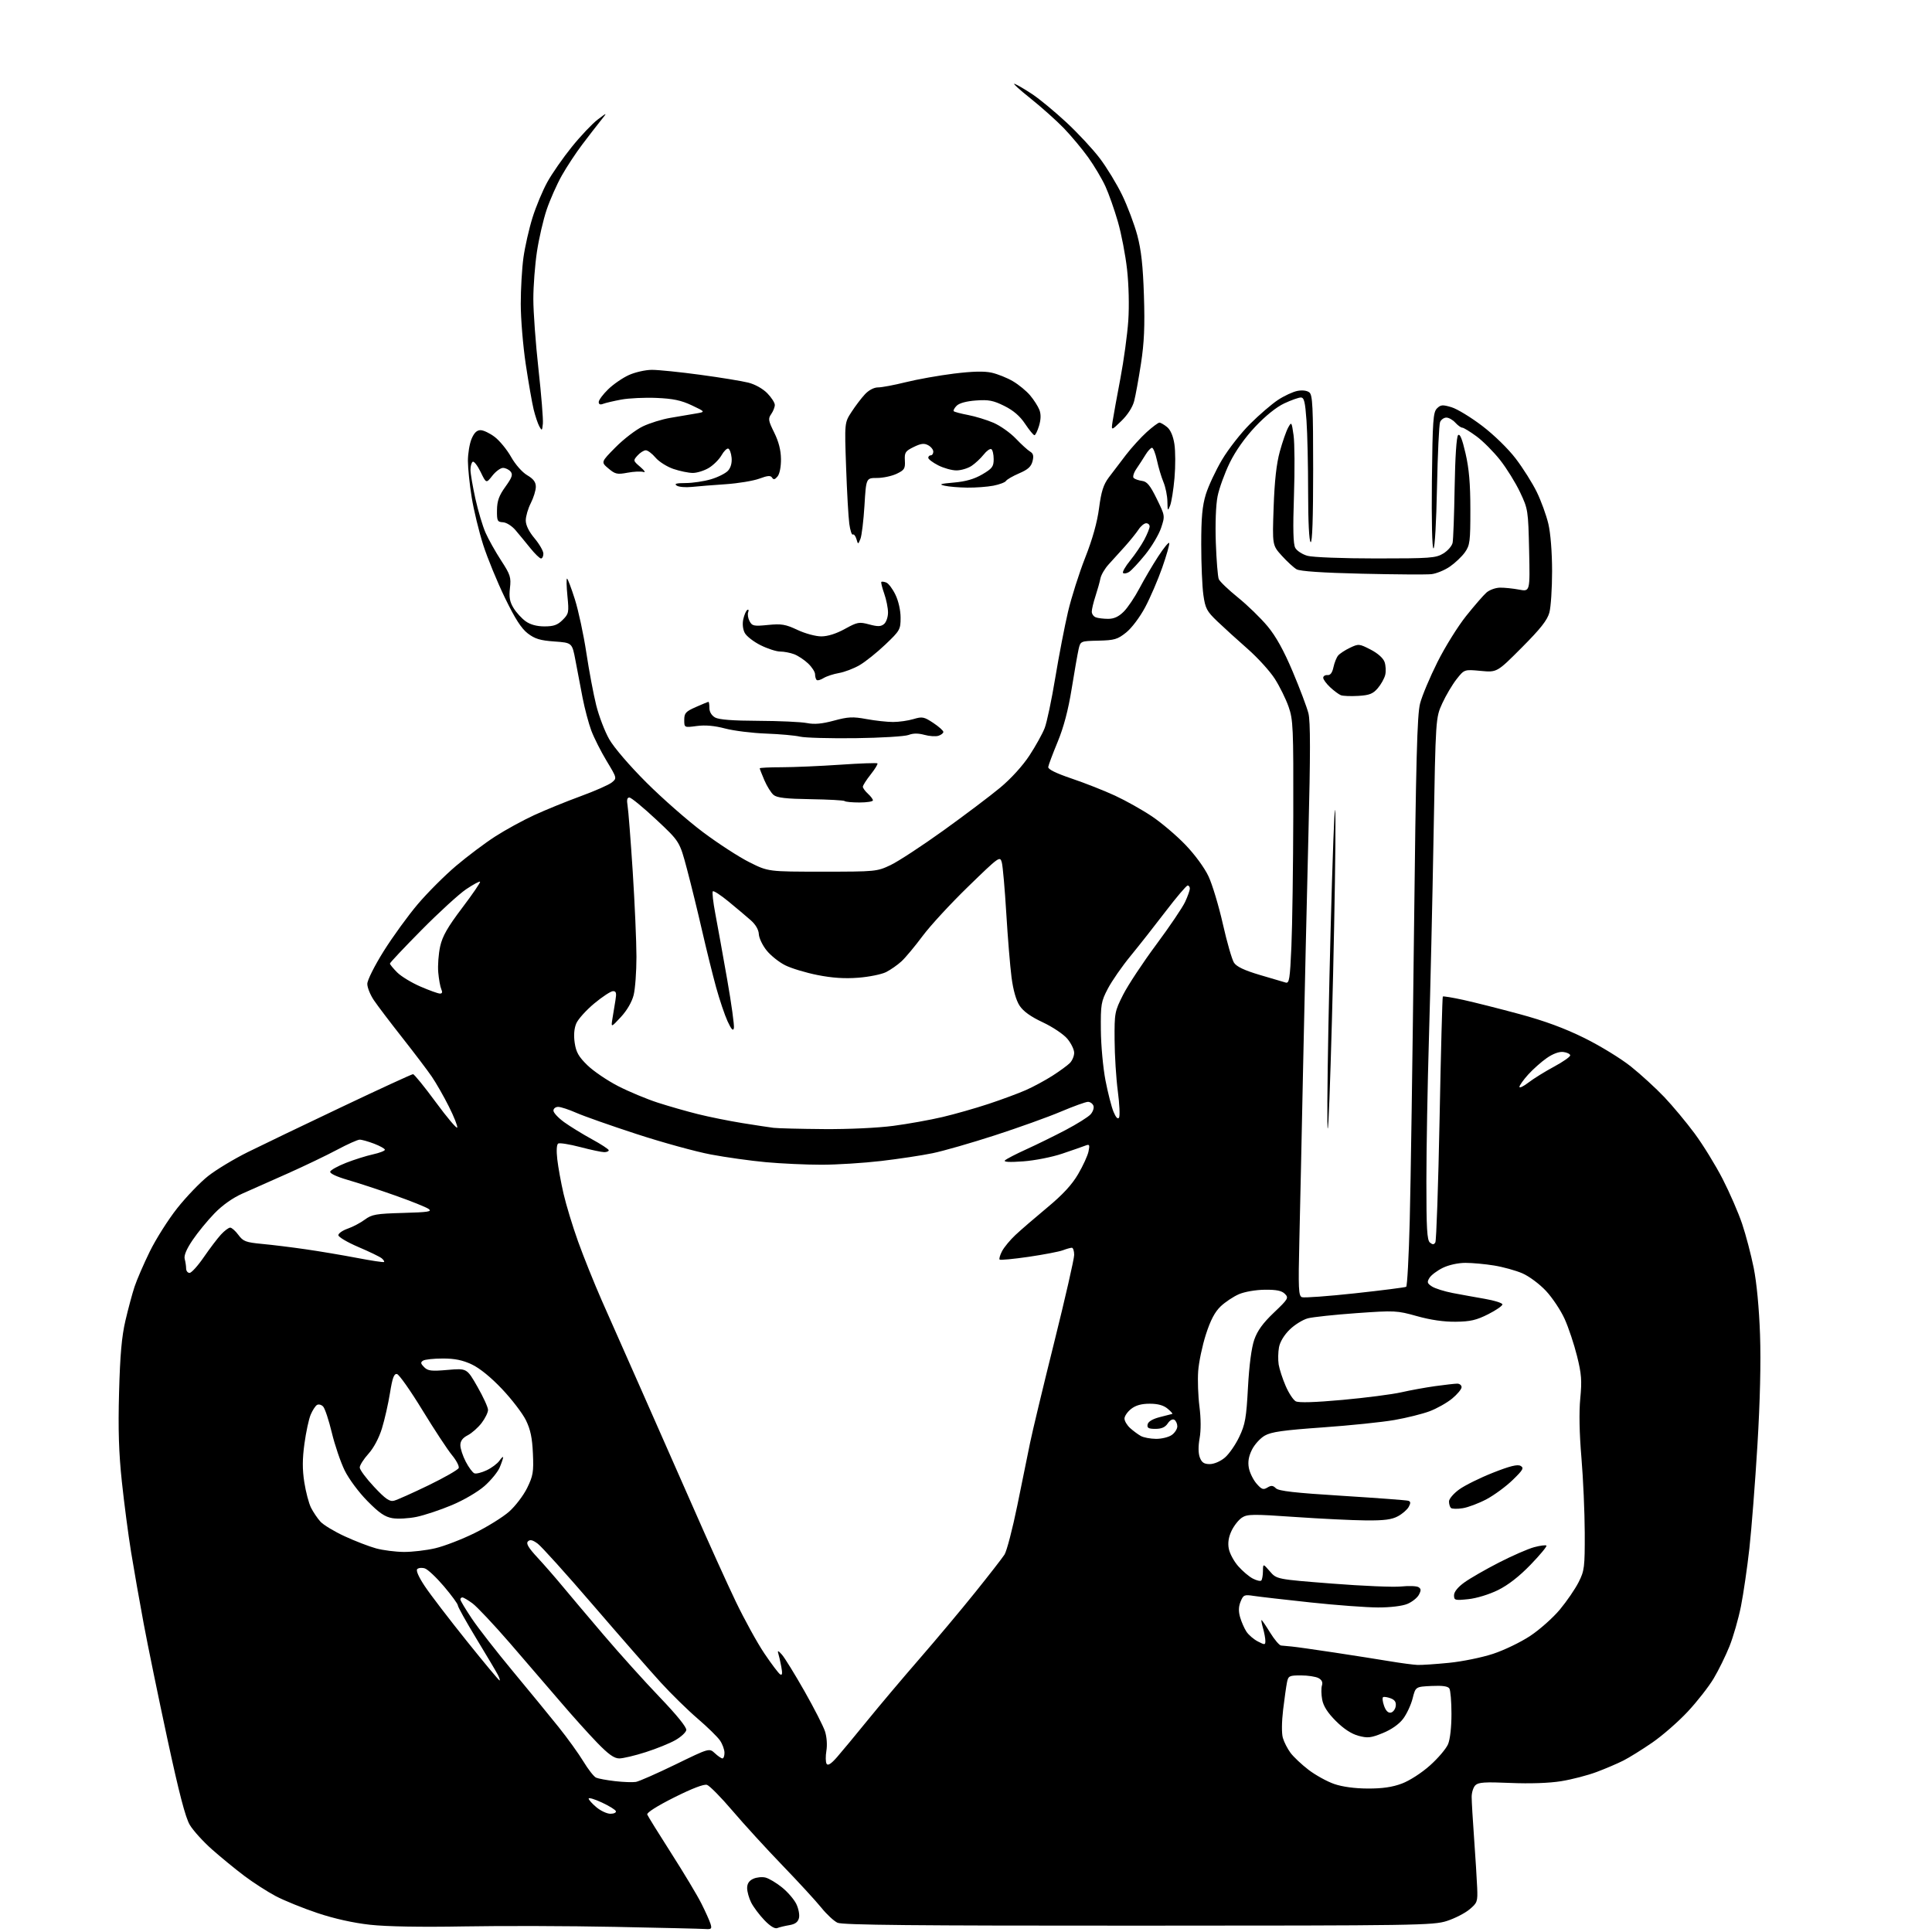<?xml version="1.0" encoding="UTF-8" standalone="no"?>
<svg 
  version="1.1" 
  xmlns="http://www.w3.org/2000/svg" 
  xmlns:xlink="http://www.w3.org/1999/xlink" 
  xmlns:svg="http://www.w3.org/2000/svg"
  xmlns:rdf="http://www.w3.org/1999/02/22-rdf-syntax-ns#"
  xmlns:cc="http://creativecommons.org/ns#"
  xmlns:dc="http://purl.org/dc/elements/1.1/"
  viewBox="0 0 768 768"
  width="768"
  height="768"
>
<style>svg {background-color: white; }</style>"
<path stroke="none" fill="black" fill-rule="evenodd" d="M280.32,766.81C278.77,766.70 262.65,766.32 244.50,765.96C226.35,765.59 199.35,765.51 184.50,765.78C167.44,766.09 153.67,765.85 147.09,765.12C140.45,764.39 132.87,762.70 126.18,760.46C120.41,758.53 112.95,755.50 109.59,753.73C106.24,751.95 100.62,748.33 97.09,745.67C93.56,743.01 87.80,738.29 84.27,735.17C80.75,732.05 76.78,727.67 75.45,725.43C73.71,722.52 71.19,712.84 66.54,691.26C62.97,674.70 58.72,654.03 57.10,645.33C55.47,636.62 53.23,623.86 52.11,616.98C50.99,610.09 49.34,597.49 48.44,588.98C47.22,577.50 46.93,568.33 47.33,553.50C47.73,538.65 48.38,531.31 49.85,525.00C50.94,520.33 52.57,514.25 53.48,511.50C54.39,508.75 57.12,502.45 59.54,497.50C61.97,492.55 66.87,484.80 70.45,480.28C74.03,475.76 79.55,470.01 82.73,467.50C85.90,465.00 93.00,460.71 98.50,457.98C104.00,455.25 120.83,447.17 135.91,440.01C150.98,432.85 163.71,427.00 164.18,427.00C164.66,427.00 168.73,432.01 173.23,438.13C177.73,444.25 181.57,448.79 181.76,448.22C181.95,447.64 180.45,443.87 178.42,439.83C176.40,435.80 173.35,430.48 171.66,428.00C169.97,425.52 164.68,418.55 159.92,412.50C155.15,406.45 150.07,399.75 148.63,397.61C147.18,395.47 146.00,392.55 146.01,391.11C146.01,389.64 148.85,383.97 152.52,378.10C156.11,372.38 162.21,363.97 166.08,359.41C169.95,354.85 176.80,348.00 181.31,344.18C185.81,340.37 192.80,335.12 196.84,332.52C200.87,329.92 207.85,326.10 212.34,324.03C216.83,321.97 225.13,318.58 230.80,316.51C236.46,314.44 242.04,311.98 243.19,311.05C245.28,309.35 245.28,309.35 241.15,302.50C238.87,298.73 236.13,293.29 235.05,290.42C233.98,287.54 232.42,281.66 231.58,277.35C230.75,273.03 229.47,266.35 228.75,262.50C227.43,255.50 227.43,255.50 220.38,255.00C214.74,254.60 212.63,253.96 209.80,251.80C207.24,249.84 204.75,245.95 200.70,237.61C197.64,231.28 193.75,221.81 192.07,216.56C190.39,211.30 188.33,202.84 187.51,197.75C186.68,192.66 186.01,186.12 186.00,183.22C186.00,180.31 186.65,176.38 187.45,174.47C188.46,172.06 189.54,171.00 191.02,171.00C192.18,171.00 194.72,172.21 196.67,173.70C198.61,175.18 201.54,178.75 203.16,181.63C204.86,184.65 207.58,187.73 209.56,188.90C212.06,190.38 213.00,191.63 213.00,193.51C213.00,194.92 212.10,197.84 211.00,200.00C209.90,202.16 209.00,205.25 209.00,206.87C209.00,208.77 210.24,211.30 212.50,214.00C214.43,216.30 216.00,219.05 216.00,220.09C216.00,221.14 215.58,222.00 215.06,222.00C214.54,222.00 212.63,220.15 210.81,217.89C208.99,215.63 206.35,212.43 204.94,210.77C203.51,209.07 201.31,207.69 199.94,207.61C197.71,207.49 197.51,207.08 197.56,202.77C197.61,199.10 198.35,197.04 200.90,193.49C203.56,189.79 203.95,188.65 202.97,187.46C202.30,186.66 200.94,186.00 199.95,186.00C198.96,186.00 197.05,187.40 195.71,189.11C193.28,192.21 193.28,192.21 191.05,187.60C189.82,185.07 188.41,183.25 187.91,183.56C187.41,183.87 187.01,185.33 187.02,186.81C187.03,188.29 187.92,193.44 188.98,198.26C190.05,203.08 191.86,209.16 193.01,211.76C194.16,214.37 196.94,219.32 199.18,222.77C202.88,228.45 203.21,229.48 202.71,233.77C202.30,237.42 202.63,239.24 204.16,241.73C205.25,243.51 207.42,245.87 208.97,246.98C210.84,248.31 213.40,249.00 216.45,249.00C220.10,249.00 221.64,248.45 223.67,246.42C226.10,243.99 226.21,243.47 225.56,236.92C225.19,233.12 225.11,230.00 225.40,230.00C225.68,230.00 227.08,233.71 228.52,238.24C229.95,242.77 232.00,252.33 233.08,259.49C234.16,266.64 235.92,276.02 237.00,280.33C238.07,284.64 240.39,290.71 242.16,293.83C244.03,297.13 250.22,304.34 256.94,311.05C263.30,317.40 273.45,326.31 279.50,330.83C285.55,335.36 293.85,340.74 297.95,342.78C305.39,346.50 305.39,346.50 326.95,346.50C348.10,346.50 348.60,346.45 354.00,343.89C357.02,342.46 366.48,336.27 375.00,330.15C383.52,324.02 393.71,316.34 397.62,313.08C401.89,309.53 406.54,304.41 409.22,300.32C411.68,296.57 414.40,291.66 415.28,289.40C416.15,287.15 418.05,278.15 419.49,269.40C420.94,260.66 423.22,248.85 424.56,243.16C425.90,237.48 428.97,227.80 431.39,221.66C434.29,214.30 436.16,207.61 436.89,202.00C437.76,195.39 438.61,192.68 440.75,189.81C442.26,187.79 445.34,183.74 447.60,180.81C449.85,177.89 453.57,173.81 455.85,171.75C458.14,169.69 460.40,168.00 460.89,168.00C461.38,168.00 462.74,168.79 463.92,169.75C465.29,170.87 466.34,173.29 466.84,176.51C467.27,179.26 467.29,185.34 466.88,190.01C466.47,194.68 465.68,199.62 465.13,201.00C464.21,203.29 464.12,203.15 464.06,199.37C464.03,197.10 463.32,193.62 462.49,191.64C461.66,189.65 460.50,185.77 459.91,183.01C459.32,180.26 458.43,178.00 457.94,178.00C457.45,178.00 456.30,179.24 455.38,180.75C454.46,182.26 452.83,184.78 451.75,186.35C450.68,187.91 450.18,189.56 450.65,190.01C451.12,190.46 452.62,190.98 454.00,191.17C455.97,191.43 457.20,192.93 459.82,198.28C463.14,205.05 463.14,205.05 461.55,209.86C460.67,212.50 457.83,217.28 455.23,220.49C452.63,223.70 449.73,226.80 448.80,227.38C447.86,227.95 446.80,228.13 446.44,227.77C446.07,227.41 447.35,225.17 449.27,222.80C451.20,220.44 453.72,216.71 454.89,214.51C456.05,212.32 457.00,209.96 457.00,209.26C457.00,208.57 456.38,208.00 455.62,208.00C454.85,208.00 453.50,209.11 452.61,210.47C451.72,211.83 449.31,214.82 447.25,217.13C445.19,219.43 442.25,222.68 440.73,224.33C439.20,225.99 437.72,228.51 437.44,229.92C437.16,231.34 436.27,234.53 435.46,237.00C434.65,239.47 433.99,242.24 434.00,243.14C434.00,244.05 434.71,245.06 435.58,245.39C436.45,245.73 438.67,246.00 440.50,246.00C442.85,246.00 444.70,245.14 446.71,243.13C448.29,241.56 451.09,237.39 452.94,233.88C454.79,230.37 458.14,224.67 460.39,221.21C462.64,217.75 464.62,215.35 464.79,215.87C464.96,216.38 463.71,220.79 462.00,225.65C460.29,230.52 457.23,237.62 455.20,241.43C453.09,245.38 449.84,249.69 447.66,251.43C444.25,254.16 443.02,254.52 436.66,254.67C429.50,254.83 429.50,254.83 428.74,258.17C428.33,260.00 427.09,267.08 425.99,273.89C424.64,282.26 422.84,289.08 420.44,294.89C418.48,299.63 416.79,304.12 416.69,304.89C416.56,305.80 419.73,307.36 426.00,309.49C431.23,311.25 438.98,314.31 443.24,316.28C447.50,318.25 454.09,321.95 457.89,324.50C461.69,327.05 467.69,332.14 471.22,335.82C474.95,339.69 478.81,344.96 480.40,348.35C481.91,351.56 484.48,360.10 486.11,367.33C487.74,374.55 489.73,381.47 490.54,382.70C491.56,384.26 494.66,385.73 500.75,387.54C505.56,388.98 510.22,390.35 511.10,390.59C512.50,390.98 512.79,389.14 513.35,376.27C513.71,368.15 514.05,344.62 514.10,323.99C514.18,289.14 514.05,286.09 512.22,280.90C511.14,277.83 508.69,272.85 506.76,269.84C504.84,266.83 499.97,261.47 495.94,257.93C491.91,254.40 486.50,249.47 483.91,247.00C479.70,242.97 479.12,241.86 478.36,236.50C477.89,233.20 477.51,224.20 477.51,216.50C477.50,205.74 477.93,201.11 479.34,196.50C480.36,193.20 483.25,187.02 485.77,182.77C488.29,178.52 493.31,172.10 496.93,168.51C500.54,164.91 505.52,160.63 508.00,158.99C510.48,157.35 513.97,155.73 515.76,155.39C517.75,155.01 519.60,155.26 520.51,156.01C521.77,157.05 522.00,161.83 522.00,186.68C522.00,206.05 521.66,215.91 521.00,215.50C520.39,215.12 520.00,207.37 520.00,195.59C520.00,184.99 519.71,172.19 519.35,167.15C518.82,159.69 518.40,158.00 517.10,158.01C516.22,158.02 513.25,159.07 510.50,160.36C507.41,161.80 503.02,165.33 498.98,169.62C494.84,174.02 491.13,179.27 488.81,184.02C486.81,188.14 484.65,194.09 484.01,197.26C483.32,200.69 483.04,208.16 483.31,215.76C483.56,222.77 484.09,229.27 484.48,230.21C484.87,231.15 488.29,234.43 492.09,237.50C495.89,240.57 501.18,245.71 503.85,248.92C507.21,252.95 510.29,258.50 513.86,266.95C516.69,273.66 519.51,281.13 520.12,283.55C520.93,286.77 520.93,299.69 520.12,331.73C519.51,355.80 518.57,397.10 518.02,423.50C517.48,449.90 516.80,481.30 516.51,493.28C516.06,512.27 516.19,515.14 517.53,515.65C518.38,515.97 527.88,515.28 538.65,514.11C549.41,512.94 558.56,511.77 558.98,511.52C559.39,511.26 560.03,499.45 560.39,485.27C560.76,471.10 561.51,420.28 562.06,372.35C562.87,301.81 563.33,284.14 564.51,279.62C565.31,276.55 568.42,269.15 571.42,263.17C574.41,257.19 579.53,248.97 582.78,244.90C586.03,240.83 589.67,236.63 590.87,235.57C592.07,234.51 594.50,233.63 596.27,233.60C598.05,233.58 601.46,233.93 603.85,234.38C608.21,235.21 608.21,235.21 607.85,218.86C607.49,202.87 607.41,202.35 604.27,195.71C602.51,191.97 598.94,186.21 596.34,182.90C593.74,179.60 589.51,175.34 586.93,173.45C584.34,171.55 581.80,170.00 581.27,170.00C580.74,170.00 579.50,169.10 578.50,168.00C577.50,166.90 575.91,166.00 574.95,166.00C574.00,166.00 572.88,166.79 572.46,167.75C572.05,168.71 571.50,180.41 571.23,193.75C570.96,207.55 570.36,218.00 569.83,218.00C569.28,218.00 569.03,207.06 569.20,191.03C569.47,167.19 569.70,163.87 571.21,162.36C572.69,160.88 573.44,160.81 577.00,161.88C579.24,162.55 584.74,165.90 589.22,169.32C593.91,172.89 599.57,178.42 602.56,182.35C605.43,186.11 609.18,192.07 610.90,195.59C612.62,199.12 614.69,204.82 615.50,208.26C616.38,211.99 616.97,219.52 616.98,227.00C616.98,233.88 616.50,241.30 615.90,243.50C615.08,246.52 612.40,249.92 604.95,257.40C595.09,267.30 595.09,267.30 588.60,266.69C582.10,266.08 582.10,266.08 579.03,269.96C577.35,272.09 574.78,276.42 573.33,279.58C570.70,285.34 570.70,285.34 569.87,331.92C569.42,357.54 568.59,393.80 568.03,412.50C567.47,431.20 567.01,456.91 567.01,469.63C567.00,488.32 567.27,492.98 568.41,493.93C569.49,494.82 570.00,494.81 570.57,493.88C570.98,493.22 571.74,471.03 572.26,444.59C572.77,418.14 573.35,396.34 573.54,396.14C573.73,395.94 577.40,396.54 581.70,397.48C585.99,398.42 596.02,400.95 604.00,403.11C614.04,405.82 621.99,408.76 629.84,412.64C636.07,415.72 644.40,420.82 648.34,423.98C652.28,427.13 658.24,432.59 661.58,436.10C664.92,439.62 670.37,446.16 673.67,450.62C676.98,455.09 681.98,463.21 684.78,468.67C687.58,474.12 691.07,482.15 692.53,486.51C694.00,490.86 696.06,498.72 697.12,503.96C698.30,509.84 699.27,520.02 699.64,530.50C700.02,541.53 699.66,556.98 698.60,574.50C697.70,589.35 696.26,607.80 695.41,615.50C694.55,623.20 693.04,633.55 692.06,638.50C691.07,643.46 689.02,650.60 687.51,654.39C685.99,658.17 683.17,663.94 681.22,667.20C679.28,670.46 674.63,676.41 670.89,680.41C667.16,684.41 660.82,689.94 656.80,692.71C652.79,695.47 647.63,698.68 645.34,699.84C643.05,701.00 638.27,703.05 634.72,704.38C631.17,705.72 624.81,707.37 620.59,708.05C615.81,708.82 608.22,709.08 600.43,708.75C590.25,708.31 587.66,708.48 586.47,709.68C585.66,710.48 585.00,712.57 585.01,714.32C585.01,716.07 585.45,723.58 585.99,731.00C586.52,738.42 587.07,747.15 587.20,750.38C587.43,755.94 587.26,756.42 584.14,759.02C582.33,760.54 578.29,762.60 575.17,763.61C569.80,765.36 563.32,765.46 452.50,765.48C363.88,765.51 334.87,765.23 332.92,764.32C331.50,763.66 328.60,760.96 326.47,758.31C324.34,755.67 317.38,748.10 311.01,741.50C304.64,734.90 295.72,725.14 291.18,719.81C286.64,714.47 282.07,709.84 281.03,709.51C279.83,709.13 275.09,710.95 267.99,714.51C261.26,717.88 257.01,720.58 257.29,721.30C257.54,721.96 261.84,728.88 266.83,736.69C271.82,744.49 277.22,753.49 278.82,756.69C280.43,759.88 282.05,763.51 282.44,764.75C283.05,766.74 282.81,766.98 280.32,766.81zM308.97,766.44C308.00,766.82 306.13,765.67 303.83,763.27C301.85,761.20 299.50,758.06 298.61,756.30C297.72,754.54 297.00,751.94 297.00,750.53C297.00,748.78 297.77,747.60 299.43,746.85C300.76,746.24 302.96,746.02 304.30,746.36C305.65,746.70 308.59,748.44 310.82,750.24C313.06,752.03 315.63,755.00 316.53,756.83C317.43,758.67 317.92,761.20 317.60,762.45C317.19,764.07 316.08,764.89 313.76,765.28C311.97,765.58 309.81,766.10 308.97,766.44zM242.66,721.00C244.04,721.00 245.01,720.54 244.82,719.97C244.64,719.41 242.12,717.86 239.24,716.52C236.36,715.18 234.00,714.48 234.00,714.96C234.00,715.43 235.38,716.99 237.08,718.41C238.77,719.83 241.28,721.00 242.66,721.00zM543.71,710.97C549.54,710.99 553.48,710.42 557.26,709.00C560.31,707.86 565.08,704.79 568.43,701.80C571.64,698.94 574.88,695.13 575.63,693.33C576.44,691.40 576.99,686.48 576.98,681.28C576.98,676.45 576.60,671.91 576.14,671.20C575.57,670.30 573.38,669.99 569.02,670.20C562.71,670.50 562.71,670.50 561.53,675.18C560.88,677.75 559.17,681.40 557.73,683.29C556.09,685.44 553.07,687.55 549.67,688.93C544.92,690.86 543.69,690.99 540.00,690.00C537.21,689.25 534.14,687.24 531.03,684.13C527.77,680.87 526.08,678.23 525.59,675.65C525.21,673.60 525.16,671.06 525.49,670.02C525.90,668.74 525.45,667.78 524.11,667.06C523.02,666.48 519.89,666.00 517.15,666.00C512.51,666.00 512.12,666.19 511.60,668.75C511.29,670.26 510.60,675.17 510.06,679.65C509.49,684.38 509.44,689.06 509.95,690.81C510.42,692.47 511.79,695.15 512.99,696.77C514.19,698.39 517.43,701.44 520.19,703.55C522.96,705.66 527.53,708.18 530.36,709.16C533.61,710.28 538.52,710.95 543.71,710.97zM252.78,708.34C254.04,708.12 261.11,705.00 268.51,701.41C281.94,694.87 281.94,694.87 284.16,696.93C285.38,698.07 286.74,699.00 287.19,699.00C287.63,699.00 288.00,697.99 287.99,696.75C287.99,695.51 287.20,693.34 286.24,691.91C285.28,690.49 281.29,686.58 277.36,683.21C273.44,679.85 266.82,673.37 262.65,668.80C258.48,664.24 246.39,650.41 235.78,638.08C225.18,625.75 215.26,614.75 213.75,613.63C211.71,612.13 210.70,611.90 209.87,612.73C209.04,613.56 210.03,615.24 213.68,619.18C216.39,622.10 220.83,627.20 223.55,630.49C226.27,633.78 233.66,642.53 239.96,649.92C246.26,657.32 256.30,668.47 262.28,674.70C269.09,681.81 273.02,686.67 272.81,687.74C272.63,688.68 270.69,690.47 268.49,691.72C266.30,692.98 260.99,695.13 256.70,696.50C252.41,697.88 247.67,699.00 246.17,699.00C244.14,699.00 241.90,697.41 237.38,692.75C234.04,689.31 227.47,682.00 222.78,676.50C218.08,671.00 209.03,660.49 202.66,653.13C196.29,645.78 189.62,638.70 187.84,637.38C186.07,636.07 184.25,635.00 183.81,635.00C183.36,635.00 183.00,635.37 183.00,635.81C183.00,636.26 185.06,639.69 187.57,643.44C190.08,647.18 197.42,656.60 203.88,664.37C210.33,672.14 218.52,682.12 222.06,686.54C225.61,690.97 230.05,697.14 231.94,700.26C233.83,703.38 236.08,706.25 236.94,706.64C237.80,707.03 241.20,707.66 244.50,708.04C247.80,708.42 251.53,708.55 252.78,708.34zM332.78,698.43C334.67,696.27 340.10,689.71 344.86,683.86C349.61,678.01 358.92,666.98 365.54,659.36C372.16,651.74 382.11,639.88 387.63,633.00C393.16,626.12 398.41,619.37 399.30,617.98C400.19,616.60 402.48,607.83 404.39,598.48C406.29,589.14 408.59,577.90 409.48,573.50C410.38,569.10 414.69,551.14 419.06,533.60C423.43,516.05 427.00,500.41 427.00,498.85C427.00,497.28 426.58,496.00 426.07,496.00C425.55,496.00 423.95,496.45 422.50,497.00C421.06,497.55 414.93,498.72 408.88,499.61C402.83,500.49 397.65,500.98 397.37,500.70C397.08,500.42 397.52,498.91 398.34,497.34C399.16,495.78 401.56,492.88 403.67,490.91C405.78,488.93 411.45,484.04 416.28,480.03C422.46,474.90 426.11,470.95 428.58,466.72C430.52,463.41 432.38,459.35 432.71,457.69C433.25,455.01 433.10,454.75 431.41,455.41C430.36,455.82 426.23,457.26 422.22,458.61C418.20,459.97 411.28,461.33 406.72,461.66C401.24,462.06 398.83,461.92 399.50,461.26C400.05,460.71 403.88,458.73 408.00,456.86C412.12,454.99 419.17,451.53 423.65,449.17C428.13,446.81 432.57,444.03 433.52,442.98C434.47,441.93 434.98,440.38 434.65,439.54C434.33,438.69 433.35,438.00 432.48,438.00C431.61,438.00 426.76,439.75 421.70,441.89C416.64,444.04 404.84,448.27 395.47,451.31C386.10,454.35 374.96,457.55 370.71,458.42C366.46,459.30 357.26,460.69 350.25,461.51C343.24,462.33 332.56,463.00 326.51,463.00C320.45,463.00 310.55,462.54 304.50,461.99C298.45,461.44 288.59,460.06 282.59,458.93C276.59,457.80 263.31,454.15 253.09,450.81C242.86,447.48 232.08,443.68 229.13,442.38C226.17,441.07 222.91,440.00 221.88,440.00C220.84,440.00 220.00,440.67 220.00,441.49C220.00,442.32 221.91,444.37 224.25,446.07C226.59,447.76 231.53,450.80 235.24,452.83C238.95,454.85 241.99,456.84 241.99,457.25C242.00,457.66 241.18,458.00 240.19,458.00C239.19,458.00 234.89,457.09 230.64,455.97C226.38,454.86 222.44,454.23 221.89,454.57C221.28,454.95 221.13,457.41 221.53,460.85C221.88,463.96 223.00,470.10 224.01,474.50C225.02,478.90 227.62,487.45 229.79,493.50C231.96,499.55 236.21,510.12 239.23,517.00C242.25,523.88 249.32,539.85 254.94,552.50C260.55,565.15 269.88,586.30 275.67,599.50C281.45,612.70 289.01,629.41 292.47,636.62C295.94,643.84 301.06,653.15 303.87,657.30C306.67,661.46 309.49,665.18 310.12,665.58C310.96,666.09 311.09,665.27 310.58,662.57C310.20,660.53 309.65,658.10 309.36,657.18C308.99,655.99 309.42,656.16 310.83,657.75C311.92,658.98 315.95,665.51 319.78,672.25C323.61,678.99 327.29,686.20 327.96,688.27C328.66,690.45 328.89,693.70 328.50,695.98C328.14,698.15 328.18,700.48 328.59,701.15C329.11,701.99 330.41,701.15 332.78,698.43zM552.87,680.79C553.76,680.62 554.64,679.47 554.82,678.23C555.05,676.64 554.47,675.73 552.82,675.11C551.54,674.63 550.19,674.42 549.81,674.64C549.43,674.86 549.59,676.41 550.18,678.07C550.86,680.04 551.80,680.99 552.87,680.79zM198.58,668.00C198.85,668.00 198.54,666.99 197.90,665.75C197.26,664.51 193.41,658.04 189.36,651.37C185.31,644.69 182.00,638.76 182.00,638.17C182.00,637.59 179.52,634.19 176.49,630.62C173.46,627.05 170.04,623.83 168.89,623.47C167.74,623.10 166.38,623.22 165.86,623.74C165.29,624.31 166.44,626.92 168.89,630.58C171.06,633.84 178.52,643.59 185.47,652.25C192.41,660.91 198.31,668.00 198.58,668.00zM563.50,661.84C565.15,661.90 570.77,661.52 576.00,661.00C581.23,660.49 589.10,658.88 593.50,657.43C597.90,655.99 604.57,652.77 608.31,650.28C612.06,647.80 617.36,643.08 620.09,639.80C622.82,636.52 626.16,631.64 627.52,628.95C629.83,624.39 630.00,623.08 629.96,609.28C629.93,601.15 629.34,587.72 628.64,579.43C627.82,569.77 627.66,561.32 628.18,555.93C628.87,548.82 628.67,546.16 626.88,539.00C625.72,534.33 623.51,527.71 621.97,524.30C620.43,520.89 617.09,515.87 614.55,513.15C611.97,510.40 607.82,507.31 605.15,506.16C602.52,505.03 597.47,503.63 593.93,503.06C590.40,502.48 585.28,502.01 582.57,502.01C579.68,502.00 575.94,502.82 573.57,503.97C571.33,505.06 568.94,506.85 568.25,507.95C567.18,509.68 567.32,510.16 569.25,511.41C570.49,512.20 574.20,513.37 577.50,514.00C580.80,514.63 586.56,515.67 590.30,516.32C594.04,516.97 597.16,517.95 597.23,518.50C597.30,519.05 594.76,520.81 591.60,522.41C586.91,524.78 584.49,525.35 578.67,525.41C573.98,525.47 568.64,524.70 563.25,523.18C555.29,520.95 554.48,520.91 539.25,521.99C530.59,522.61 521.88,523.54 519.91,524.05C517.93,524.57 514.69,526.57 512.70,528.50C510.49,530.65 508.83,533.38 508.42,535.56C508.06,537.51 508.00,540.60 508.29,542.42C508.59,544.25 509.83,548.07 511.06,550.91C512.28,553.75 514.09,556.51 515.08,557.04C516.26,557.67 522.64,557.48 533.69,556.48C542.93,555.64 553.42,554.28 557.00,553.47C560.58,552.65 566.65,551.55 570.50,551.01C574.35,550.48 578.29,550.03 579.25,550.02C580.21,550.01 581.00,550.64 581.00,551.43C581.00,552.21 579.31,554.25 577.25,555.95C575.19,557.65 571.15,559.92 568.28,561.00C565.41,562.07 559.11,563.64 554.28,564.48C549.45,565.33 536.61,566.65 525.75,567.42C510.10,568.53 505.32,569.20 502.75,570.69C500.96,571.71 498.67,574.25 497.65,576.32C496.35,578.95 495.99,581.13 496.44,583.54C496.80,585.44 498.17,588.23 499.48,589.75C501.51,592.08 502.17,592.32 503.80,591.33C505.32,590.40 506.03,590.46 507.18,591.61C508.28,592.71 514.69,593.44 533.57,594.61C547.28,595.47 559.08,596.35 559.79,596.57C560.77,596.87 560.82,597.46 560.01,598.97C559.42,600.08 557.49,601.76 555.72,602.72C553.26,604.06 550.25,604.45 543.00,604.39C537.77,604.35 525.08,603.73 514.79,603.02C498.06,601.85 495.83,601.88 493.69,603.28C492.38,604.14 490.51,606.50 489.56,608.52C488.38,611.01 488.02,613.30 488.46,615.62C488.81,617.50 490.49,620.63 492.20,622.57C493.90,624.51 496.52,626.74 498.02,627.51C499.52,628.29 501.03,628.64 501.37,628.29C501.72,627.95 502.02,626.28 502.04,624.58C502.08,621.50 502.08,621.50 504.79,624.64C507.50,627.78 507.50,627.78 529.50,629.50C541.60,630.45 553.98,630.97 557.01,630.65C560.04,630.34 563.12,630.46 563.86,630.91C564.93,631.57 564.96,632.20 564.02,633.96C563.37,635.17 561.31,636.81 559.45,637.58C557.45,638.42 552.69,639.00 547.78,638.99C543.23,638.98 531.17,638.09 521.00,637.00C510.82,635.91 500.66,634.74 498.42,634.40C494.62,633.82 494.25,633.98 493.16,636.64C492.34,638.64 492.28,640.52 492.96,642.87C493.49,644.73 494.63,647.31 495.47,648.60C496.32,649.90 498.36,651.65 500.01,652.50C502.79,653.94 503.00,653.93 503.00,652.27C503.00,651.29 502.58,649.03 502.07,647.24C501.56,645.46 501.29,644.00 501.48,644.00C501.67,644.00 503.21,646.25 504.90,649.00C506.60,651.75 508.55,654.05 509.24,654.12C509.93,654.18 511.85,654.36 513.50,654.52C515.15,654.67 522.80,655.76 530.50,656.92C538.20,658.09 548.10,659.65 552.50,660.38C556.90,661.12 561.85,661.77 563.50,661.84zM583.67,635.69C578.37,636.24 578.00,636.14 578.00,634.15C578.00,632.80 579.50,630.92 582.08,629.06C584.32,627.44 590.50,623.88 595.83,621.15C601.15,618.42 607.46,615.67 609.85,615.03C612.24,614.39 614.44,614.11 614.73,614.40C615.02,614.69 612.19,618.11 608.43,622.00C603.94,626.65 599.51,630.10 595.47,632.09C591.95,633.82 586.92,635.36 583.67,635.69zM160.50,616.92C163.80,616.95 169.43,616.29 173.00,615.46C176.57,614.63 183.63,611.91 188.67,609.42C193.72,606.93 199.88,603.10 202.37,600.91C204.85,598.72 208.08,594.48 209.55,591.49C211.91,586.66 212.17,585.13 211.84,577.78C211.57,571.58 210.87,568.26 209.06,564.56C207.73,561.85 203.46,556.27 199.57,552.16C195.11,547.45 190.66,543.84 187.50,542.36C183.86,540.66 180.73,540.02 176.00,540.03C172.43,540.03 168.90,540.41 168.18,540.87C167.11,541.54 167.20,542.06 168.61,543.47C170.11,544.97 171.48,545.13 177.98,544.56C185.59,543.90 185.59,543.90 189.79,551.25C192.11,555.30 194.00,559.44 194.00,560.46C194.00,561.48 192.85,563.82 191.45,565.66C190.04,567.50 187.57,569.69 185.95,570.53C183.90,571.58 183.00,572.80 183.00,574.49C183.00,575.84 183.97,578.79 185.15,581.06C186.33,583.32 187.87,585.40 188.58,585.67C189.28,585.94 191.48,585.39 193.46,584.45C195.45,583.51 197.73,581.80 198.53,580.65C199.34,579.50 200.00,578.89 200.00,579.31C200.00,579.72 199.39,581.53 198.64,583.33C197.89,585.12 195.16,588.45 192.59,590.72C189.91,593.07 184.32,596.34 179.59,598.32C175.02,600.24 168.72,602.33 165.59,602.98C162.47,603.63 158.16,603.86 156.01,603.50C152.99,602.99 150.74,601.45 146.03,596.67C142.59,593.18 138.66,587.89 137.00,584.50C135.39,581.20 133.09,574.45 131.90,569.50C130.71,564.55 129.16,559.88 128.46,559.13C127.76,558.38 126.65,558.10 125.99,558.50C125.34,558.91 124.20,560.67 123.48,562.40C122.75,564.14 121.64,569.31 121.02,573.88C120.18,579.96 120.17,584.09 120.96,589.20C121.56,593.04 122.76,597.61 123.64,599.35C124.52,601.08 126.19,603.57 127.37,604.87C128.54,606.17 132.88,608.79 137.00,610.69C141.12,612.59 146.75,614.76 149.50,615.51C152.25,616.26 157.20,616.89 160.50,616.92zM581.44,599.54C579.27,599.89 577.16,599.83 576.75,599.42C576.34,599.01 576.00,597.84 576.00,596.84C576.00,595.83 577.82,593.69 580.05,592.08C582.28,590.46 588.30,587.48 593.43,585.45C600.16,582.79 603.22,582.02 604.44,582.70C605.89,583.52 605.47,584.28 601.32,588.31C598.68,590.88 594.01,594.31 590.95,595.95C587.88,597.58 583.61,599.20 581.44,599.54zM156.62,596.56C157.84,596.25 164.01,593.50 170.34,590.43C176.66,587.36 182.07,584.27 182.34,583.56C182.61,582.84 181.41,580.54 179.67,578.43C177.93,576.33 172.64,568.28 167.91,560.55C163.19,552.82 158.65,546.37 157.81,546.20C156.63,545.98 156.00,547.68 155.03,553.70C154.34,557.99 152.90,564.34 151.83,567.81C150.64,571.67 148.54,575.61 146.44,577.93C144.55,580.03 143.00,582.47 143.00,583.36C143.00,584.24 145.57,587.70 148.70,591.04C153.23,595.87 154.86,597.00 156.62,596.56zM480.90,582.00C482.60,582.00 485.13,580.92 486.87,579.45C488.54,578.05 491.12,574.34 492.61,571.20C494.99,566.22 495.43,563.74 496.09,551.50C496.58,542.55 497.49,535.70 498.60,532.52C499.85,528.94 502.05,525.92 506.40,521.78C512.09,516.36 512.35,515.92 510.75,514.32C509.50,513.07 507.41,512.64 502.78,512.69C499.20,512.72 494.78,513.49 492.50,514.46C490.30,515.41 487.03,517.59 485.22,519.31C482.90,521.54 481.20,524.77 479.36,530.47C477.94,534.89 476.57,541.42 476.30,545.00C476.04,548.58 476.26,554.93 476.80,559.12C477.40,563.82 477.43,568.66 476.86,571.75C476.29,574.93 476.32,577.71 476.95,579.38C477.72,581.39 478.64,582.00 480.90,582.00zM459.53,571.97C461.74,571.99 464.56,571.30 465.78,570.44C467.00,569.59 468.00,568.04 468.00,567.00C468.00,565.97 467.47,564.79 466.82,564.39C466.13,563.96 465.04,564.56 464.20,565.83C463.18,567.36 461.74,568.00 459.30,568.00C456.56,568.00 455.92,567.64 456.19,566.25C456.40,565.13 458.12,564.08 461.01,563.33C463.48,562.69 465.73,562.11 466.00,562.05C466.27,561.98 465.44,561.05 464.14,559.97C462.52,558.62 460.28,558.00 457.02,558.00C453.73,558.00 451.46,558.64 449.63,560.07C448.19,561.21 447.00,562.93 447.00,563.90C447.00,564.86 448.01,566.57 449.25,567.69C450.49,568.81 452.40,570.22 453.50,570.83C454.60,571.44 457.31,571.95 459.53,571.97zM75.36,506.00C76.10,506.00 78.65,503.19 81.01,499.75C83.38,496.31 86.45,492.26 87.84,490.75C89.24,489.24 90.88,488.00 91.50,488.00C92.12,488.00 93.59,489.30 94.76,490.89C96.67,493.47 97.69,493.86 104.20,494.48C108.22,494.85 116.00,495.81 121.50,496.61C127.00,497.40 136.18,498.95 141.90,500.04C147.62,501.14 152.47,501.87 152.67,501.66C152.88,501.45 152.45,500.79 151.73,500.19C151.00,499.58 146.82,497.56 142.45,495.70C138.08,493.83 134.50,491.72 134.50,491.00C134.50,490.29 136.16,489.13 138.19,488.42C140.22,487.72 143.30,486.10 145.02,484.82C147.82,482.75 149.47,482.46 160.18,482.16C170.32,481.88 171.91,481.63 170.35,480.55C169.33,479.84 163.32,477.43 157.00,475.20C150.68,472.96 142.21,470.18 138.18,469.02C133.74,467.73 131.02,466.44 131.26,465.73C131.47,465.09 134.31,463.52 137.57,462.24C140.83,460.96 145.64,459.45 148.25,458.88C150.86,458.30 153.00,457.48 153.00,457.05C153.00,456.62 151.07,455.54 148.72,454.64C146.36,453.74 143.77,453.01 142.97,453.03C142.16,453.04 138.12,454.85 134.00,457.05C129.88,459.25 121.10,463.46 114.50,466.41C107.90,469.36 99.75,472.98 96.40,474.45C92.53,476.16 88.45,479.04 85.27,482.32C82.50,485.17 78.58,489.95 76.56,492.95C74.12,496.56 73.06,499.10 73.42,500.45C73.73,501.58 73.98,503.29 73.99,504.25C73.99,505.21 74.61,506.00 75.36,506.00zM528.09,445.50C527.62,453.58 527.50,445.62 527.79,424.50C528.04,405.80 528.80,372.50 529.48,350.50C530.29,324.33 530.76,315.94 530.86,326.25C530.94,334.91 530.52,362.36 529.93,387.25C529.34,412.14 528.51,438.35 528.09,445.50zM327.50,448.83C337.29,448.91 349.01,448.36 355.14,447.54C360.99,446.77 369.76,445.19 374.64,444.04C379.51,442.90 387.77,440.54 393.00,438.81C398.23,437.08 404.90,434.61 407.84,433.31C410.78,432.01 415.51,429.45 418.36,427.63C421.21,425.81 424.31,423.54 425.27,422.59C426.22,421.64 427.00,419.80 427.00,418.51C427.00,417.21 425.77,414.69 424.26,412.90C422.76,411.12 418.37,408.18 414.51,406.38C409.76,404.16 406.80,402.04 405.32,399.80C403.92,397.68 402.77,393.63 402.10,388.50C401.53,384.10 400.59,372.62 400.01,363.00C399.43,353.37 398.63,344.29 398.23,342.82C397.52,340.22 397.18,340.47 384.88,352.42C377.93,359.16 369.77,368.01 366.74,372.09C363.70,376.17 359.94,380.69 358.36,382.14C356.79,383.59 354.03,385.51 352.24,386.42C350.44,387.32 345.47,388.33 341.19,388.66C335.78,389.08 330.84,388.76 324.96,387.59C320.31,386.67 314.52,384.92 312.11,383.70C309.69,382.49 306.38,379.85 304.76,377.84C303.13,375.83 301.73,372.91 301.65,371.35C301.56,369.55 300.37,367.51 298.41,365.79C296.72,364.30 292.77,360.97 289.64,358.40C286.51,355.82 283.68,353.98 283.36,354.31C283.03,354.63 283.48,358.64 284.35,363.20C285.22,367.77 287.33,379.48 289.04,389.22C290.76,398.97 291.97,407.75 291.73,408.72C291.43,409.99 290.71,409.20 289.23,406.00C288.09,403.52 286.04,397.45 284.67,392.50C283.31,387.55 280.80,377.43 279.10,370.00C277.40,362.57 274.70,351.55 273.09,345.50C270.17,334.50 270.17,334.50 260.84,325.78C255.70,320.98 250.92,317.04 250.20,317.03C249.29,317.01 249.08,317.96 249.47,320.25C249.78,322.04 250.70,333.85 251.52,346.50C252.33,359.15 252.99,374.36 253.00,380.31C253.00,386.25 252.50,393.12 251.88,395.56C251.19,398.30 249.24,401.65 246.83,404.26C242.89,408.50 242.89,408.50 243.44,405.00C243.75,403.07 244.28,399.81 244.63,397.75C245.14,394.73 244.96,394.00 243.68,394.00C242.81,394.00 239.45,396.21 236.21,398.90C232.97,401.60 229.75,405.19 229.05,406.89C228.22,408.88 228.01,411.61 228.46,414.60C229.01,418.28 230.05,420.10 233.53,423.48C235.93,425.81 241.41,429.53 245.70,431.74C249.99,433.94 257.10,436.91 261.50,438.33C265.90,439.75 273.10,441.81 277.50,442.90C281.90,444.00 289.77,445.58 295.00,446.43C300.23,447.27 305.85,448.13 307.50,448.33C309.15,448.53 318.15,448.76 327.50,448.83zM444.83,444.27C445.24,443.61 445.03,438.89 444.35,433.78C443.68,428.68 443.10,419.50 443.07,413.38C443.00,402.61 443.11,402.06 446.48,395.38C448.40,391.60 454.31,382.65 459.62,375.50C464.93,368.35 470.10,360.70 471.11,358.50C472.13,356.30 472.97,353.94 472.98,353.25C472.99,352.56 472.60,352.00 472.11,352.00C471.62,352.00 467.69,356.61 463.39,362.25C459.09,367.89 452.80,375.88 449.42,380.00C446.03,384.12 441.97,389.98 440.39,393.00C437.70,398.14 437.52,399.22 437.61,409.50C437.66,415.55 438.49,424.55 439.45,429.50C440.41,434.45 441.85,440.07 442.65,441.98C443.58,444.22 444.36,445.04 444.83,444.27zM607.63,430.30C609.62,428.76 614.19,425.93 617.78,424.00C621.36,422.07 624.25,420.05 624.18,419.50C624.12,418.95 622.88,418.35 621.44,418.18C619.81,417.97 617.35,418.87 614.89,420.57C612.73,422.07 609.40,425.03 607.48,427.15C605.57,429.27 604.00,431.48 604.00,432.05C604.00,432.63 605.63,431.84 607.63,430.30zM174.86,394.96C175.78,394.99 175.97,394.45 175.43,393.25C175.00,392.29 174.45,389.27 174.21,386.53C173.97,383.80 174.32,379.16 174.97,376.22C175.89,372.11 177.92,368.57 183.72,360.90C187.87,355.42 191.07,350.74 190.83,350.49C190.59,350.25 188.10,351.60 185.29,353.49C182.49,355.38 174.53,362.65 167.60,369.66C160.67,376.66 155.00,382.68 155.00,383.03C155.00,383.38 156.30,384.96 157.88,386.55C159.46,388.13 163.63,390.66 167.13,392.17C170.63,393.69 174.11,394.94 174.86,394.96zM341.67,319.00C338.73,319.00 336.08,318.75 335.78,318.44C335.47,318.14 329.39,317.80 322.26,317.69C312.49,317.55 308.87,317.13 307.52,316.01C306.53,315.20 304.89,312.57 303.86,310.18C302.84,307.79 302.00,305.65 302.00,305.42C302.00,305.19 305.94,304.99 310.75,304.99C315.56,304.98 325.99,304.53 333.92,303.99C341.85,303.44 348.54,303.21 348.79,303.45C349.04,303.70 347.84,305.68 346.12,307.85C344.40,310.01 343.00,312.22 343.00,312.74C343.00,313.26 343.90,314.50 345.00,315.50C346.10,316.50 347.00,317.69 347.00,318.15C347.00,318.62 344.60,319.00 341.67,319.00zM340.00,293.44C329.82,293.56 319.93,293.29 318.00,292.82C316.07,292.36 310.00,291.81 304.50,291.61C299.00,291.41 291.68,290.50 288.23,289.59C284.00,288.47 280.34,288.15 276.98,288.60C272.00,289.26 272.00,289.26 272.00,286.18C272.00,283.47 272.57,282.84 276.63,281.05C279.17,279.92 281.42,279.00 281.63,279.00C281.83,279.00 282.00,280.11 282.00,281.46C282.00,282.98 282.87,284.42 284.25,285.21C285.79,286.08 291.26,286.50 301.50,286.54C309.75,286.58 318.39,286.97 320.71,287.42C323.77,288.02 326.73,287.75 331.51,286.46C337.16,284.93 339.01,284.84 344.42,285.84C347.89,286.48 352.65,287.00 355.00,287.00C357.35,287.00 361.00,286.48 363.11,285.85C366.61,284.80 367.30,284.93 370.97,287.36C373.19,288.83 375.00,290.44 375.00,290.95C375.00,291.45 374.12,292.15 373.03,292.49C371.95,292.83 369.44,292.66 367.45,292.11C364.99,291.44 362.97,291.45 361.16,292.16C359.70,292.73 350.18,293.31 340.00,293.44zM539.92,276.63C536.94,276.81 533.83,276.68 533.00,276.35C532.17,276.02 530.26,274.60 528.75,273.19C527.24,271.78 526.00,270.09 526.00,269.42C526.00,268.76 526.76,268.28 527.69,268.36C528.83,268.46 529.59,267.45 530.06,265.26C530.44,263.47 531.27,261.38 531.92,260.60C532.56,259.82 534.69,258.43 536.64,257.50C540.07,255.87 540.32,255.90 544.84,258.22C547.69,259.69 549.84,261.60 550.39,263.17C550.88,264.57 550.99,266.89 550.64,268.31C550.28,269.74 548.94,272.12 547.66,273.61C545.76,275.81 544.35,276.37 539.92,276.63zM327.36,269.56C326.19,270.29 324.95,270.62 324.61,270.28C324.28,269.94 324.00,268.93 324.00,268.02C324.00,267.11 322.76,265.19 321.25,263.75C319.74,262.31 317.23,260.65 315.68,260.06C314.14,259.48 311.64,259.00 310.13,259.00C308.63,259.00 305.13,257.87 302.36,256.49C299.59,255.11 296.76,252.92 296.06,251.61C295.29,250.17 295.06,248.02 295.47,246.13C295.85,244.42 296.56,242.77 297.07,242.46C297.57,242.15 297.72,242.56 297.41,243.37C297.10,244.18 297.35,245.79 297.97,246.94C298.99,248.85 299.68,248.99 305.30,248.43C310.66,247.90 312.25,248.17 317.00,250.40C320.07,251.84 324.27,252.98 326.50,252.97C329.04,252.97 332.45,251.89 335.85,250.01C340.83,247.27 341.51,247.14 345.53,248.22C348.95,249.14 350.17,249.10 351.42,248.06C352.29,247.34 353.00,245.29 353.00,243.50C353.00,241.71 352.32,238.32 351.49,235.97C350.66,233.61 350.14,231.52 350.35,231.32C350.55,231.12 351.43,231.23 352.31,231.57C353.19,231.90 354.83,234.08 355.95,236.41C357.16,238.90 358.00,242.64 358.00,245.54C358.00,250.24 357.75,250.69 351.93,256.22C348.59,259.40 343.98,263.09 341.68,264.42C339.38,265.76 335.70,267.16 333.50,267.54C331.30,267.92 328.54,268.83 327.36,269.56zM569.00,228.24C567.08,228.45 554.70,228.37 541.50,228.06C525.66,227.69 516.79,227.09 515.41,226.30C514.27,225.64 511.63,223.22 509.55,220.92C505.76,216.73 505.76,216.73 506.29,201.62C506.65,191.17 507.41,184.33 508.75,179.48C509.81,175.62 511.30,171.35 512.06,169.98C513.39,167.57 513.45,167.66 514.21,173.00C514.65,176.03 514.71,186.86 514.37,197.07C513.92,210.19 514.07,216.27 514.88,217.78C515.51,218.95 517.71,220.38 519.76,220.95C521.86,221.53 533.83,221.99 547.00,221.99C568.60,221.99 570.76,221.83 573.72,220.03C575.50,218.95 577.16,217.04 577.43,215.78C577.70,214.53 578.06,204.62 578.24,193.77C578.44,181.79 578.98,173.62 579.61,172.99C580.34,172.26 581.24,174.45 582.57,180.22C583.97,186.27 584.49,192.27 584.49,202.50C584.50,215.31 584.31,216.76 582.31,219.57C581.10,221.27 578.40,223.82 576.31,225.26C574.21,226.69 570.92,228.03 569.00,228.24zM342.04,214.20C341.10,216.50 341.10,216.50 340.44,214.26C340.07,213.03 339.43,212.23 339.01,212.49C338.60,212.75 337.96,210.83 337.61,208.23C337.25,205.63 336.68,195.52 336.34,185.77C335.71,168.03 335.71,168.03 338.48,163.77C340.00,161.42 342.40,158.26 343.81,156.75C345.37,155.07 347.42,154.00 349.05,154.00C350.52,154.00 355.47,153.07 360.05,151.93C364.63,150.79 373.23,149.26 379.15,148.52C386.60,147.60 391.24,147.49 394.21,148.15C396.57,148.68 400.37,150.20 402.64,151.54C404.92,152.87 408.01,155.41 409.49,157.17C410.98,158.94 412.64,161.54 413.18,162.94C413.84,164.67 413.79,166.72 413.04,169.25C412.42,171.31 411.60,173.00 411.21,173.00C410.82,173.00 409.15,170.97 407.50,168.49C405.44,165.39 402.85,163.16 399.24,161.37C394.85,159.19 393.00,158.83 387.96,159.20C384.17,159.47 381.33,160.25 380.28,161.29C379.37,162.21 378.85,163.18 379.14,163.47C379.42,163.75 381.98,164.43 384.83,164.97C387.68,165.51 392.23,166.90 394.93,168.06C397.63,169.23 401.62,172.05 403.80,174.34C405.98,176.63 408.53,178.95 409.46,179.50C410.74,180.26 410.99,181.21 410.45,183.34C409.91,185.49 408.61,186.67 405.14,188.15C402.61,189.24 400.25,190.60 399.89,191.18C399.54,191.75 397.28,192.60 394.87,193.07C392.47,193.53 387.80,193.88 384.50,193.84C381.20,193.80 377.15,193.46 375.50,193.08C373.07,192.53 373.78,192.29 379.21,191.82C383.90,191.41 387.29,190.43 390.46,188.58C394.43,186.25 395.00,185.49 395.00,182.52C395.00,180.65 394.59,178.86 394.08,178.55C393.57,178.24 392.19,179.21 391.01,180.72C389.82,182.22 387.65,184.25 386.18,185.22C384.70,186.19 382.02,186.99 380.21,186.99C378.40,187.00 375.14,186.09 372.96,184.98C370.78,183.87 369.00,182.52 369.00,181.98C369.00,181.44 369.45,181.00 370.00,181.00C370.55,181.00 371.00,180.34 371.00,179.54C371.00,178.73 370.08,177.58 368.95,176.98C367.36,176.12 366.08,176.28 363.20,177.69C359.88,179.32 359.52,179.86 359.70,183.09C359.88,186.28 359.52,186.86 356.42,188.34C354.50,189.25 350.99,190.00 348.62,190.00C344.30,190.00 344.30,190.00 343.64,200.95C343.27,206.98 342.55,212.94 342.04,214.20zM275.00,193.56C272.52,193.82 269.82,193.59 269.00,193.03C267.90,192.30 268.84,192.03 272.57,192.02C275.36,192.01 279.89,191.33 282.65,190.51C285.41,189.69 288.45,188.16 289.41,187.10C290.50,185.89 291.02,183.99 290.82,181.92C290.64,180.12 290.05,178.51 289.50,178.33C288.95,178.16 287.74,179.35 286.81,180.99C285.88,182.62 283.63,184.87 281.81,185.98C279.99,187.08 277.12,187.99 275.43,188.00C273.74,188.00 270.26,187.28 267.69,186.41C265.13,185.54 261.93,183.51 260.58,181.91C259.23,180.31 257.49,179.00 256.72,179.00C255.94,179.00 254.47,179.92 253.45,181.05C251.63,183.07 251.65,183.15 254.55,185.63C256.26,187.10 256.76,187.93 255.75,187.61C254.78,187.31 251.94,187.44 249.44,187.91C245.35,188.68 244.56,188.50 241.87,186.23C238.86,183.70 238.86,183.70 244.68,177.81C247.88,174.57 252.75,170.83 255.50,169.51C258.25,168.19 263.20,166.65 266.50,166.10C269.80,165.54 274.30,164.77 276.50,164.40C280.50,163.73 280.50,163.73 275.00,161.13C270.76,159.13 267.55,158.46 260.97,158.18C256.28,157.98 249.98,158.28 246.97,158.84C243.96,159.40 240.71,160.16 239.75,160.53C238.59,160.98 238.00,160.74 238.00,159.81C238.00,159.04 239.69,156.76 241.75,154.76C243.81,152.75 247.53,150.19 250.00,149.08C252.47,147.96 256.58,147.03 259.12,147.02C261.65,147.01 270.30,147.89 278.33,148.98C286.36,150.06 294.97,151.47 297.46,152.10C300.12,152.76 303.23,154.51 305.00,156.31C306.65,158.00 308.00,160.09 308.00,160.97C308.00,161.84 307.35,163.48 306.57,164.60C305.28,166.43 305.41,167.21 307.77,171.97C309.55,175.58 310.42,178.97 310.45,182.49C310.48,185.56 309.92,188.38 309.09,189.39C308.04,190.66 307.48,190.78 306.92,189.88C306.35,188.94 305.18,189.03 301.84,190.27C299.45,191.15 293.45,192.14 288.50,192.48C283.55,192.81 277.48,193.30 275.00,193.56zM215.80,168.41C215.52,171.25 215.41,171.34 214.39,169.50C213.79,168.40 212.77,165.37 212.13,162.76C211.50,160.15 210.08,152.05 208.99,144.76C207.90,137.47 207.01,126.70 207.01,120.82C207.00,114.95 207.49,106.64 208.08,102.36C208.68,98.08 210.29,90.96 211.67,86.54C213.05,82.12 215.71,75.75 217.57,72.38C219.43,69.01 223.82,62.70 227.33,58.36C230.84,54.01 235.46,49.14 237.60,47.52C241.50,44.58 241.50,44.58 238.72,48.04C237.20,49.94 233.90,54.20 231.41,57.50C228.91,60.80 225.27,66.34 223.31,69.81C221.36,73.28 218.66,79.36 217.32,83.31C215.98,87.26 214.24,94.78 213.45,100.00C212.66,105.22 212.01,113.69 212.01,118.82C212.00,123.94 212.92,136.50 214.05,146.73C215.18,156.95 215.97,166.71 215.80,168.41zM445.75,167.35C441.70,171.29 441.70,171.29 442.29,167.40C442.62,165.25 444.00,157.65 445.36,150.50C446.72,143.35 448.13,133.00 448.51,127.50C448.91,121.63 448.71,113.23 448.03,107.15C447.40,101.46 445.76,92.91 444.38,88.15C443.01,83.39 440.79,77.08 439.44,74.12C438.10,71.17 435.02,65.99 432.62,62.62C430.21,59.26 425.82,54.00 422.87,50.94C419.92,47.89 413.90,42.52 409.50,39.01C405.10,35.51 402.32,32.95 403.33,33.32C404.33,33.69 407.50,35.55 410.36,37.45C413.23,39.35 419.31,44.39 423.89,48.64C428.47,52.89 434.46,59.33 437.19,62.94C439.93,66.55 443.93,73.12 446.08,77.55C448.22,81.98 450.93,89.18 452.10,93.55C453.66,99.42 454.35,105.70 454.73,117.51C455.12,129.66 454.84,136.16 453.56,144.51C452.63,150.55 451.41,157.28 450.84,159.46C450.21,161.88 448.24,164.94 445.75,167.35z" />

</svg>